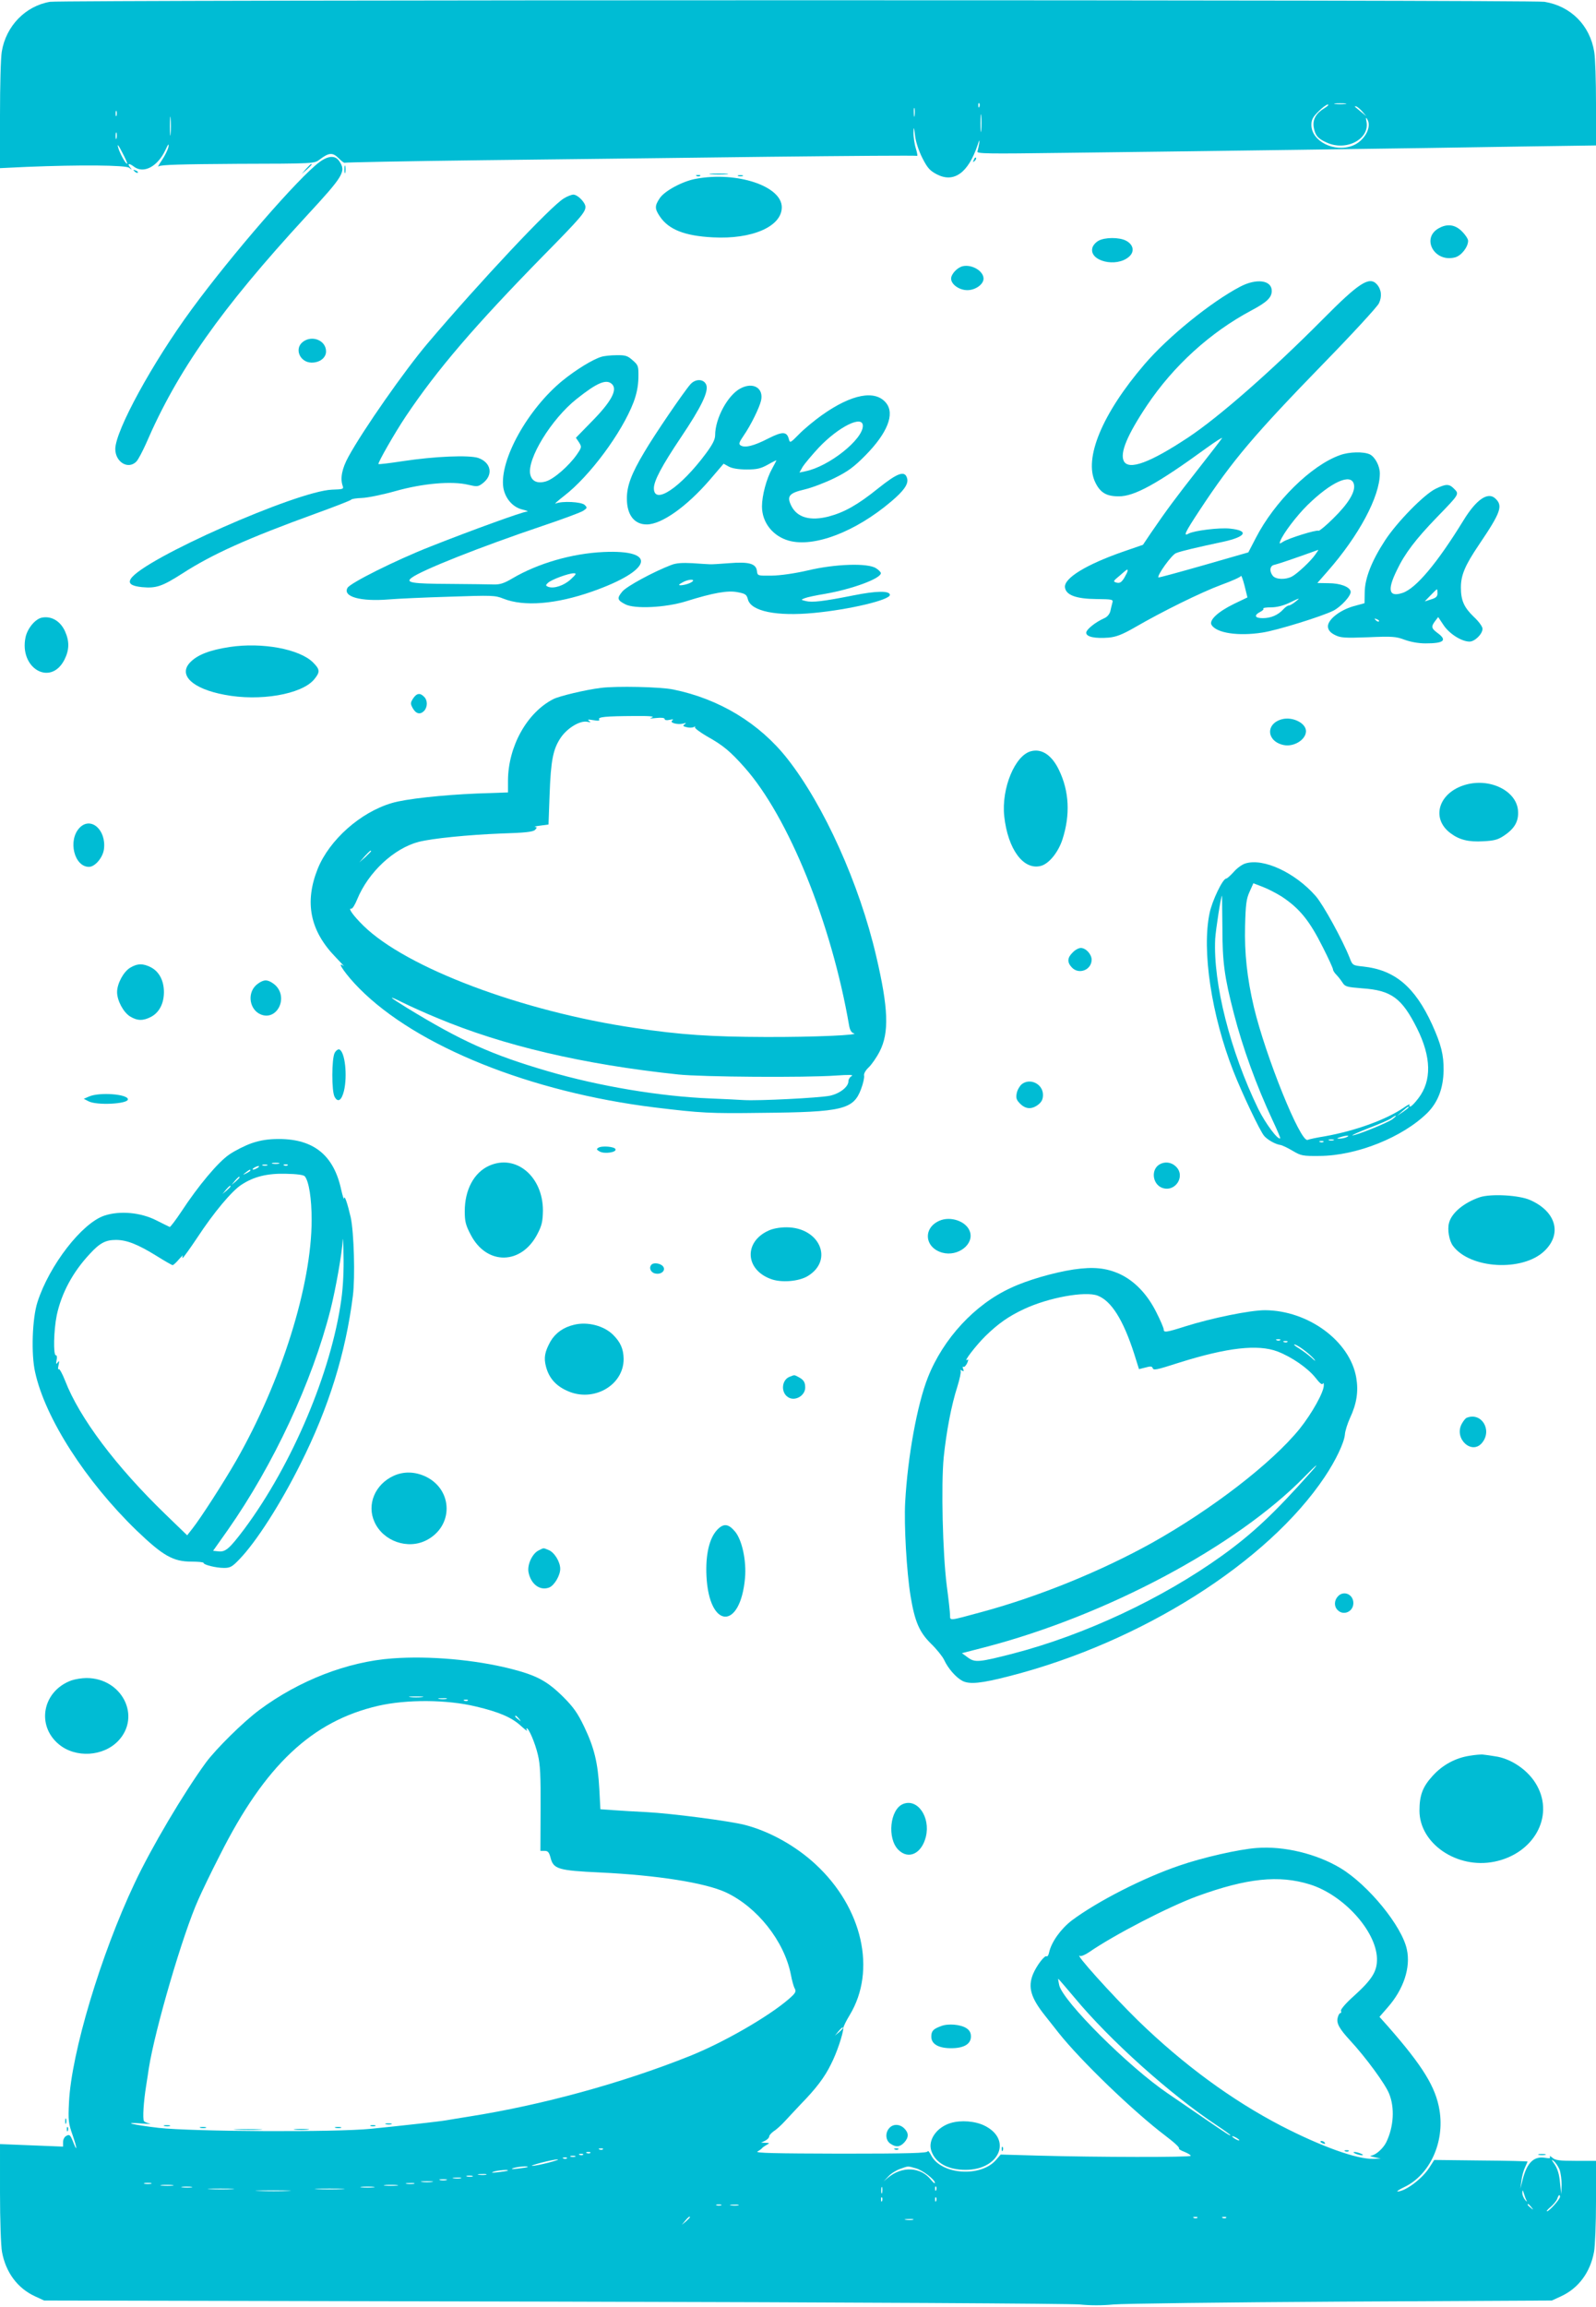 <?xml version="1.0" standalone="no"?>
<!DOCTYPE svg PUBLIC "-//W3C//DTD SVG 20010904//EN"
 "http://www.w3.org/TR/2001/REC-SVG-20010904/DTD/svg10.dtd">
<svg version="1.0" xmlns="http://www.w3.org/2000/svg"
 width="886pt" height="1280pt" viewBox="0 0 886 1280"
 preserveAspectRatio="xMidYMid meet">
<g transform="translate(0,1280) scale(0.1,-0.1)"
fill="#00bcd4" stroke="none">
<path d="M278 12790 c-137 -23 -245 -135 -268 -276 -6 -33 -10 -191 -10 -353
l0 -294 148 7 c295 12 550 10 569 -5 16 -13 17 -12 4 4 -16 21 -3 22 23 2 53
-40 130 0 173 90 17 37 22 42 18 20 -3 -16 -20 -50 -37 -75 -17 -25 -25 -40
-17 -33 11 9 128 12 439 14 424 1 425 1 455 24 51 39 72 40 105 7 16 -16 31
-28 34 -25 2 2 345 9 763 14 417 5 1129 13 1582 19 453 5 827 8 831 5 5 -3 2
16 -6 42 -8 25 -13 65 -13 87 1 36 3 34 9 -18 4 -34 21 -85 41 -124 28 -55 42
-70 81 -90 94 -48 173 9 225 163 10 31 12 33 9 10 -3 -16 -7 -37 -10 -45 -6
-13 51 -14 491 -8 274 3 863 11 1308 17 446 6 996 14 1223 18 l412 6 0 231 c0
127 -4 257 -10 289 -24 147 -130 253 -276 277 -72 12 -8226 11 -8296 0z m5159
-582 c-3 -8 -6 -5 -6 6 -1 11 2 17 5 13 3 -3 4 -12 1 -19z m2031 15 c-16 -2
-40 -2 -55 0 -16 2 -3 4 27 4 30 0 43 -2 28 -4z m-115 -23 c-47 -28 -67 -63
-60 -106 8 -45 22 -63 72 -85 108 -50 239 19 221 115 -5 25 -4 28 5 13 26 -44
-19 -122 -84 -146 -101 -38 -227 26 -227 116 0 28 8 44 39 74 21 22 45 39 52
39 8 0 0 -9 -18 -20z m-2276 -42 c-2 -13 -4 -5 -4 17 -1 22 1 32 4 23 2 -10 2
-28 0 -40z m2484 25 l24 -28 -30 25 c-16 14 -32 26 -34 28 -2 1 0 2 6 2 5 0
20 -12 34 -27z m-6914 -25 c-3 -7 -5 -2 -5 12 0 14 2 19 5 13 2 -7 2 -19 0
-25z m4800 -80 c-2 -24 -4 -7 -4 37 0 44 2 63 4 43 2 -21 2 -57 0 -80z m-4500
-20 c-2 -24 -4 -5 -4 42 0 47 2 66 4 43 2 -24 2 -62 0 -85z m-300 -25 c-3 -10
-5 -4 -5 12 0 17 2 24 5 18 2 -7 2 -21 0 -30z m59 -141 c-7 -6 -44 63 -51 93
-5 19 4 8 23 -30 17 -32 30 -61 28 -63z"/>
<path d="M1774 11901 c-115 -85 -486 -512 -709 -816 -219 -298 -424 -674 -425
-776 0 -74 73 -117 118 -69 10 11 33 55 52 97 175 406 416 748 890 1263 208
225 222 248 184 305 -22 34 -61 32 -110 -4z"/>
<path d="M5406 11913 c-6 -14 -5 -15 5 -6 7 7 10 15 7 18 -3 3 -9 -2 -12 -12z"/>
<path d="M1699 11863 l-24 -28 28 24 c25 23 32 31 24 31 -2 0 -14 -12 -28 -27z"/>
<path d="M1912 11860 c0 -19 2 -27 5 -17 2 9 2 25 0 35 -3 9 -5 1 -5 -18z"/>
<path d="M747 11849 c7 -7 15 -10 18 -7 3 3 -2 9 -12 12 -14 6 -15 5 -6 -5z"/>
<path d="M3948 11833 c23 -2 61 -2 85 0 23 2 4 4 -43 4 -47 0 -66 -2 -42 -4z"/>
<path d="M3868 11823 c7 -3 16 -2 19 1 4 3 -2 6 -13 5 -11 0 -14 -3 -6 -6z"/>
<path d="M4098 11823 c6 -2 18 -2 25 0 6 3 1 5 -13 5 -14 0 -19 -2 -12 -5z"/>
<path d="M3864 11808 c-74 -13 -174 -67 -201 -107 -29 -43 -29 -59 0 -102 49
-73 138 -108 294 -116 218 -12 383 60 383 167 0 117 -248 200 -476 158z"/>
<path d="M3130 11699 c-72 -43 -463 -459 -756 -804 -128 -151 -358 -480 -439
-628 -37 -67 -47 -121 -33 -162 7 -19 3 -20 -59 -22 -196 -8 -1049 -385 -1117
-495 -16 -26 4 -40 63 -46 78 -7 111 4 222 75 169 109 363 196 743 334 105 38
192 72 195 76 3 5 31 9 61 10 30 1 114 18 185 38 152 43 314 57 405 35 47 -11
54 -11 78 7 62 46 50 116 -23 142 -52 17 -242 9 -420 -18 -71 -11 -131 -18
-134 -16 -5 6 91 174 152 265 175 261 383 503 767 895 203 206 230 238 230
267 0 24 -43 68 -67 68 -10 0 -34 -9 -53 -21z"/>
<path d="M7988 11534 c-101 -55 -25 -193 90 -162 34 9 72 57 72 92 0 10 -15
33 -34 52 -38 38 -81 44 -128 18z"/>
<path d="M6098 11464 c-15 -8 -31 -26 -34 -40 -18 -73 133 -110 203 -49 33 28
26 68 -17 90 -37 19 -117 19 -152 -1z"/>
<path d="M5345 11323 c-31 -7 -65 -44 -65 -69 0 -32 45 -64 90 -64 45 0 90 32
90 64 0 42 -64 80 -115 69z"/>
<path d="M6884 11209 c-163 -86 -399 -277 -531 -431 -234 -273 -337 -521 -273
-654 28 -58 62 -78 130 -78 87 -1 214 69 489 269 51 37 90 61 85 54 -4 -7 -64
-85 -134 -174 -123 -157 -174 -225 -262 -354 l-43 -64 -110 -38 c-204 -71
-329 -147 -323 -198 5 -43 62 -64 175 -65 89 -1 94 -2 88 -21 -3 -11 -8 -32
-11 -46 -4 -16 -17 -32 -33 -39 -50 -22 -101 -63 -101 -81 0 -23 49 -33 125
-27 41 4 74 16 147 58 150 87 365 193 478 235 58 21 107 43 109 49 2 6 11 -19
20 -54 l16 -65 -75 -36 c-90 -44 -140 -91 -124 -117 28 -45 149 -63 282 -42
81 12 331 90 393 121 44 22 101 85 97 107 -5 26 -58 46 -124 46 l-61 1 57 65
c174 198 290 415 290 543 0 42 -27 92 -56 106 -35 16 -114 14 -164 -4 -160
-56 -365 -258 -469 -461 l-41 -79 -247 -71 c-137 -39 -250 -70 -252 -68 -10 9
74 127 98 135 26 11 121 33 262 63 128 28 145 62 36 73 -58 6 -198 -11 -229
-28 -31 -17 -20 6 63 132 182 276 301 416 692 818 157 161 293 309 302 328 18
38 14 77 -12 106 -42 45 -99 8 -303 -198 -279 -281 -574 -540 -745 -653 -210
-139 -328 -183 -356 -131 -23 45 18 144 128 309 148 221 352 406 581 528 85
45 112 71 112 108 0 60 -85 71 -176 23z m632 -1096 c10 -40 -29 -106 -115
-190 -40 -40 -77 -70 -81 -68 -11 7 -168 -42 -197 -61 -20 -13 -22 -12 -16 3
15 41 91 141 151 200 133 130 243 179 258 116z m-215 -391 c-24 -35 -100 -106
-129 -121 -36 -19 -91 -17 -107 5 -20 26 -15 56 10 60 15 3 114 36 243 83 2 0
-6 -12 -17 -27z m-1041 -89 c0 -5 -9 -22 -19 -40 -16 -25 -25 -30 -42 -26 -21
6 -21 8 17 39 42 37 44 38 44 27z m930 -173 c-14 -11 -30 -20 -36 -20 -6 0
-19 -9 -30 -21 -29 -32 -69 -49 -114 -49 -45 0 -51 16 -12 36 12 6 19 14 15
17 -3 4 16 7 43 7 31 0 67 9 99 24 62 30 67 31 35 6z"/>
<path d="M1680 10902 c-47 -38 -15 -112 48 -114 46 -1 82 26 82 62 0 62 -79
93 -130 52z"/>
<path d="M3338 10820 c-47 -14 -140 -71 -214 -131 -194 -158 -352 -442 -330
-594 10 -61 53 -111 109 -123 23 -6 33 -10 21 -11 -24 -1 -308 -104 -533 -193
-198 -78 -447 -203 -462 -230 -27 -49 72 -77 230 -64 47 4 199 11 336 15 236
8 253 8 300 -11 114 -45 291 -31 493 40 332 117 365 233 62 219 -175 -8 -364
-63 -505 -146 -47 -28 -70 -35 -105 -34 -25 1 -135 2 -245 3 -208 1 -246 7
-210 34 55 42 383 172 724 287 113 38 216 76 229 85 22 15 23 17 8 32 -18 18
-127 23 -161 8 -11 -5 10 14 46 42 142 109 321 350 386 520 17 45 26 89 27
135 1 66 0 70 -32 98 -28 25 -40 29 -90 28 -31 0 -69 -4 -84 -9z m60 -152 c31
-31 -5 -98 -116 -210 l-85 -87 17 -25 c16 -26 16 -28 -13 -70 -43 -61 -126
-134 -170 -147 -47 -14 -78 0 -87 37 -21 84 117 310 258 421 113 90 165 112
196 81z m-230 -1083 c-37 -34 -93 -53 -125 -41 -14 6 -15 9 -2 21 17 18 115
54 144 54 17 0 14 -5 -17 -34z"/>
<path d="M3833 10668 c-37 -42 -201 -282 -257 -378 -71 -119 -96 -186 -96
-256 0 -91 41 -144 110 -144 83 0 222 99 350 247 l77 90 29 -16 c18 -10 54
-16 99 -16 58 0 78 5 118 27 26 15 47 25 47 24 0 -2 -11 -23 -24 -47 -31 -55
-56 -149 -56 -209 0 -89 60 -165 149 -190 140 -39 370 49 568 217 70 59 97 97
89 128 -12 46 -51 33 -160 -54 -114 -92 -189 -134 -276 -157 -102 -26 -173 -6
-206 57 -28 55 -15 73 72 93 42 10 118 39 168 64 73 36 107 61 171 126 121
123 163 228 115 289 -60 76 -192 51 -358 -67 -42 -30 -99 -77 -127 -106 -46
-47 -50 -49 -55 -29 -11 45 -34 47 -115 6 -79 -41 -131 -54 -154 -38 -11 7 -8
17 16 52 41 59 89 157 98 197 15 69 -44 104 -114 67 -70 -36 -141 -166 -141
-260 0 -23 -14 -51 -51 -101 -141 -190 -289 -289 -289 -193 0 41 44 124 150
282 115 171 154 254 141 291 -13 34 -59 36 -88 4z m957 -231 c0 -76 -189 -226
-319 -252 l-33 -7 18 32 c11 17 51 65 89 106 111 117 245 183 245 121z"/>
<path d="M7970 10088 c-63 -30 -216 -186 -282 -288 -73 -112 -111 -208 -112
-286 l-1 -61 -62 -17 c-79 -23 -145 -77 -141 -115 2 -18 14 -32 38 -44 31 -16
52 -18 185 -13 135 6 155 4 203 -14 33 -12 76 -20 116 -20 102 0 122 17 66 58
-35 26 -36 35 -13 66 l17 22 30 -45 c32 -48 100 -91 144 -91 29 0 72 42 72 71
0 12 -20 40 -49 67 -54 52 -71 91 -71 162 0 69 23 123 100 237 123 182 135
217 90 258 -41 37 -105 -7 -176 -123 -145 -236 -263 -377 -338 -402 -76 -25
-86 15 -32 125 44 93 105 173 223 295 128 132 125 128 93 160 -26 26 -44 25
-100 -2z m10 -581 c0 -17 -9 -25 -36 -33 l-35 -11 32 33 c18 19 34 34 36 34 2
0 3 -10 3 -23z m-325 -155 c-3 -3 -11 0 -18 7 -9 10 -8 11 6 5 10 -3 15 -9 12
-12z"/>
<path d="M3726 9665 c-97 -37 -247 -118 -271 -147 -31 -37 -29 -48 16 -71 51
-27 224 -19 339 17 150 47 231 61 285 50 43 -8 50 -13 57 -40 17 -66 160 -95
367 -75 199 19 421 72 421 100 0 24 -75 23 -204 -3 -166 -33 -228 -40 -263
-31 -28 7 -28 7 -5 16 12 5 63 16 113 24 153 27 309 85 309 115 0 5 -12 18
-27 27 -45 30 -227 24 -378 -12 -73 -17 -151 -28 -200 -29 -79 -1 -80 -1 -83
26 -5 41 -45 52 -155 43 -51 -4 -99 -7 -107 -6 -8 0 -51 3 -95 6 -58 3 -91 1
-119 -10z m110 -97 c-21 -12 -66 -20 -66 -13 0 3 15 12 32 20 35 14 62 9 34
-7z"/>
<path d="M233 9373 c-37 -7 -80 -59 -91 -108 -37 -173 139 -276 216 -125 27
54 28 101 3 157 -26 57 -75 86 -128 76z"/>
<path d="M1275 9210 c-112 -17 -181 -44 -221 -87 -65 -70 16 -145 192 -178
196 -38 427 2 497 84 35 42 34 56 -5 95 -75 75 -283 113 -463 86z"/>
<path d="M3335 8983 c-87 -11 -229 -45 -263 -62 -147 -75 -251 -263 -252 -452
l0 -66 -172 -6 c-193 -8 -397 -30 -473 -53 -174 -51 -346 -204 -411 -364 -75
-187 -43 -345 99 -491 34 -35 53 -56 43 -48 -43 31 18 -55 89 -126 318 -321
950 -575 1640 -660 256 -31 304 -34 595 -30 448 4 508 19 550 132 12 31 19 65
17 74 -3 10 7 29 25 46 16 15 44 55 61 88 54 105 49 240 -19 530 -93 400 -290
837 -493 1095 -155 197 -378 332 -633 384 -72 15 -316 20 -403 9z m285 -164
c-18 -6 -12 -7 23 -3 30 3 47 1 47 -6 0 -6 11 -8 28 -4 18 4 23 3 14 -4 -18
-12 30 -25 61 -17 17 5 18 4 8 -4 -12 -8 -10 -11 11 -16 15 -4 33 -3 40 1 7 4
10 4 6 -1 -4 -4 26 -27 67 -51 90 -50 130 -84 209 -173 243 -274 482 -863 580
-1433 4 -23 13 -38 24 -41 47 -10 -217 -22 -488 -21 -302 1 -472 12 -725 50
-627 92 -1270 334 -1508 568 -57 56 -87 99 -67 94 6 -2 21 22 33 52 62 151
204 283 342 319 74 19 278 39 455 46 135 4 178 9 190 20 12 13 12 15 0 17 -8
0 5 4 30 7 l45 6 6 165 c7 192 19 253 62 317 37 54 107 96 147 88 20 -4 22 -3
10 5 -11 8 -5 9 24 4 27 -5 37 -3 32 4 -8 14 36 18 194 19 83 1 117 -2 100 -8z
m-1560 -742 c0 -2 -15 -16 -32 -33 l-33 -29 29 33 c28 30 36 37 36 29z m366
-925 c367 -154 810 -258 1339 -314 132 -14 704 -18 875 -6 74 5 100 5 88 -3
-10 -5 -18 -18 -18 -28 0 -32 -48 -69 -103 -81 -60 -12 -397 -29 -478 -24 -30
2 -114 6 -186 9 -277 11 -618 68 -901 151 -312 91 -481 167 -785 353 -102 63
-108 71 -21 28 38 -19 124 -58 190 -85z"/>
<path d="M2293 8924 c-15 -24 -15 -29 -2 -53 18 -32 41 -38 63 -16 20 21 21
59 0 79 -22 23 -41 20 -61 -10z"/>
<path d="M7116 8809 c-92 -25 -85 -123 10 -143 57 -12 124 30 124 77 0 45 -75
82 -134 66z"/>
<path d="M5725 8632 c-90 -21 -167 -207 -150 -362 20 -182 106 -299 202 -275
45 11 97 74 121 147 44 136 38 267 -19 385 -39 82 -95 120 -154 105z"/>
<path d="M8137 8446 c-150 -42 -196 -186 -85 -269 49 -37 101 -50 182 -45 59
3 81 8 115 31 60 40 83 81 78 140 -9 109 -155 181 -290 143z"/>
<path d="M441 8206 c-65 -69 -29 -216 53 -216 33 0 77 51 83 98 14 108 -74
184 -136 118z"/>
<path d="M6914 8009 c-18 -5 -47 -26 -65 -47 -18 -20 -37 -37 -42 -37 -19 0
-78 -123 -92 -191 -44 -207 10 -567 132 -878 47 -120 149 -335 171 -359 19
-22 62 -46 89 -50 10 -1 41 -16 68 -32 47 -28 57 -30 150 -29 207 1 463 104
600 240 58 59 87 135 89 234 1 88 -14 145 -64 256 -96 209 -207 302 -382 321
-58 6 -60 7 -75 47 -40 101 -147 296 -189 344 -114 130 -290 212 -390 181z
m200 -183 c100 -66 155 -133 230 -283 31 -61 56 -116 56 -122 0 -6 8 -19 18
-29 9 -9 25 -29 34 -43 15 -24 24 -26 110 -33 162 -11 220 -54 304 -221 80
-160 83 -291 8 -389 -19 -25 -39 -46 -45 -46 -6 0 -7 5 -4 10 4 6 -11 -1 -32
-16 -98 -67 -270 -129 -438 -159 -44 -7 -87 -16 -96 -20 -40 -15 -233 464
-298 736 -38 161 -53 302 -49 452 3 119 7 150 25 189 l21 47 52 -20 c29 -11
75 -35 104 -53z m-328 -174 c0 -190 11 -273 64 -477 49 -190 125 -399 215
-592 25 -53 44 -98 42 -99 -12 -12 -82 82 -122 163 -155 319 -251 696 -239
943 3 51 32 240 38 240 0 0 1 -80 2 -178z m1034 -996 c0 -3 -15 -14 -32 -26
l-33 -22 30 26 c31 27 35 29 35 22z m-90 -66 c-26 -20 -200 -90 -222 -90 -7 0
33 18 89 40 56 21 113 46 125 54 32 23 38 19 8 -4z m-255 -100 c-11 -5 -29 -8
-40 -8 -16 0 -15 2 5 8 34 11 60 11 35 0z m-72 -17 c-7 -2 -19 -2 -25 0 -7 3
-2 5 12 5 14 0 19 -2 13 -5z m-56 -9 c-3 -3 -12 -4 -19 -1 -8 3 -5 6 6 6 11 1
17 -2 13 -5z"/>
<path d="M5955 7515 c-30 -29 -32 -54 -5 -83 39 -42 110 -14 110 43 0 30 -32
65 -60 65 -12 0 -32 -11 -45 -25z"/>
<path d="M722 7430 c-37 -23 -72 -88 -72 -135 0 -47 35 -112 72 -135 41 -25
73 -25 117 -2 45 24 71 74 71 137 0 63 -26 113 -71 137 -44 23 -76 23 -117 -2z"/>
<path d="M1419 7331 c-48 -48 -32 -135 29 -160 88 -36 153 89 83 160 -18 17
-40 29 -56 29 -16 0 -38 -12 -56 -29z"/>
<path d="M1858 6958 c-17 -31 -18 -215 0 -245 18 -32 38 -19 51 32 21 85 6
222 -26 232 -6 2 -18 -6 -25 -19z"/>
<path d="M5671 6783 c-11 -10 -24 -32 -27 -50 -5 -26 -1 -37 19 -57 31 -31 65
-33 101 -5 19 15 26 30 26 54 0 61 -73 96 -119 58z"/>
<path d="M495 6716 l-30 -13 25 -13 c44 -25 220 -16 220 10 0 29 -157 41 -215
16z"/>
<path d="M1398 6457 c-37 -13 -93 -41 -125 -63 -62 -42 -172 -173 -267 -318
-32 -48 -61 -86 -64 -84 -4 2 -38 18 -75 37 -87 44 -202 54 -287 26 -125 -41
-307 -277 -372 -480 -29 -89 -36 -289 -13 -389 56 -256 282 -606 563 -878 147
-141 203 -173 305 -173 37 0 67 -3 67 -7 0 -11 70 -28 114 -28 34 0 46 7 85
48 93 96 229 308 340 531 156 310 250 614 290 931 13 104 6 351 -12 435 -18
78 -35 128 -37 105 -1 -8 -8 14 -16 49 -41 191 -153 281 -346 281 -60 0 -102
-7 -150 -23z m150 -114 c-10 -2 -26 -2 -35 0 -10 3 -2 5 17 5 19 0 27 -2 18
-5z m-65 -10 c-7 -2 -19 -2 -25 0 -7 3 -2 5 12 5 14 0 19 -2 13 -5z m114 1
c-3 -3 -12 -4 -19 -1 -8 3 -5 6 6 6 11 1 17 -2 13 -5z m-167 -14 c-8 -5 -19
-10 -25 -10 -5 0 -3 5 5 10 8 5 20 10 25 10 6 0 3 -5 -5 -10z m-40 -15 c0 -2
-10 -9 -22 -15 -22 -11 -22 -10 -4 4 21 17 26 19 26 11z m302 -32 c23 -28 38
-123 38 -242 0 -362 -168 -897 -419 -1336 -69 -120 -197 -319 -243 -377 l-29
-37 -121 117 c-273 264 -477 534 -557 742 -15 38 -31 67 -35 63 -4 -5 -5 6 -1
22 5 24 4 27 -5 15 -9 -12 -10 -10 -6 13 4 15 2 27 -4 27 -15 0 -12 138 5 222
26 122 89 240 184 341 56 61 88 77 145 77 60 0 122 -25 224 -88 46 -29 87 -52
90 -52 4 0 20 14 35 32 16 18 26 27 22 21 -3 -7 -4 -13 -1 -13 3 0 40 51 82
114 90 137 190 257 244 292 68 45 144 64 248 61 58 -1 97 -6 104 -14z m-362
-6 c0 -2 -10 -12 -22 -23 l-23 -19 19 23 c18 21 26 27 26 19z m-50 -50 c0 -2
-10 -12 -22 -23 l-23 -19 19 23 c18 21 26 27 26 19z m615 -626 c-55 -402 -272
-916 -538 -1274 -83 -110 -105 -130 -145 -125 l-29 3 82 116 c253 361 468 821
570 1223 29 116 64 313 67 382 1 27 4 -9 5 -80 2 -80 -2 -174 -12 -245z"/>
<path d="M3321 6431 c-11 -7 -9 -11 9 -21 27 -14 93 -4 87 13 -4 15 -77 21
-96 8z"/>
<path d="M2714 6331 c-83 -38 -134 -133 -134 -252 0 -56 5 -77 33 -130 88
-171 282 -169 371 5 24 46 29 69 30 129 0 190 -151 316 -300 248z"/>
<path d="M6437 6339 c-48 -28 -40 -107 12 -129 74 -30 136 64 78 118 -25 24
-61 28 -90 11z"/>
<path d="M8215 6157 c-88 -30 -157 -87 -171 -143 -10 -37 1 -99 22 -127 95
-128 386 -144 507 -29 100 95 66 219 -78 283 -62 28 -218 36 -280 16z"/>
<path d="M5214 6026 c-92 -41 -81 -150 18 -177 86 -23 177 47 152 118 -20 57
-108 87 -170 59z"/>
<path d="M4265 5971 c-135 -62 -129 -214 12 -267 58 -23 158 -15 208 16 145
89 64 270 -119 270 -38 0 -76 -7 -101 -19z"/>
<path d="M3617 5783 c-16 -16 -6 -43 19 -49 35 -9 63 18 44 40 -13 16 -51 22
-63 9z"/>
<path d="M5960 5756 c-111 -17 -257 -59 -348 -102 -201 -92 -376 -282 -461
-497 -59 -149 -112 -438 -126 -692 -7 -126 8 -387 30 -522 23 -139 48 -199
113 -263 31 -30 64 -71 73 -90 22 -48 66 -98 102 -117 40 -20 104 -14 262 27
730 187 1432 631 1749 1105 61 91 108 190 112 235 1 19 14 60 28 91 38 81 48
149 35 225 -35 203 -267 373 -507 374 -82 0 -294 -43 -443 -90 -107 -34 -119
-35 -119 -16 0 7 -18 50 -41 95 -50 100 -120 173 -203 212 -76 34 -146 41
-256 25z m133 -145 c76 -29 142 -133 203 -322 l27 -86 36 9 c25 7 36 7 39 -1
5 -16 14 -15 151 29 265 83 434 102 543 61 80 -31 168 -92 211 -146 22 -29 37
-41 40 -33 3 7 6 4 6 -7 2 -37 -66 -158 -134 -243 -154 -190 -486 -446 -820
-633 -283 -157 -626 -297 -943 -383 -188 -51 -177 -50 -178 -18 0 15 -8 88
-18 162 -23 181 -32 561 -17 715 15 142 42 287 76 392 13 42 21 81 18 86 -4 6
-1 7 7 2 10 -6 12 -4 7 9 -4 9 -3 15 2 12 4 -3 13 6 20 20 8 19 8 24 0 18 -25
-15 51 83 102 133 72 70 128 109 213 149 136 64 340 101 409 75z m1014 -247
c-3 -3 -12 -4 -19 -1 -8 3 -5 6 6 6 11 1 17 -2 13 -5z m40 -10 c-3 -3 -12 -4
-19 -1 -8 3 -5 6 6 6 11 1 17 -2 13 -5z m89 -43 c21 -15 48 -39 59 -52 12 -15
6 -12 -15 8 -19 17 -51 40 -70 52 -19 11 -30 21 -24 21 6 0 29 -13 50 -29z
m38 -683 c-201 -226 -322 -339 -490 -460 -333 -239 -763 -440 -1159 -543 -190
-49 -213 -51 -252 -22 l-33 24 128 33 c673 175 1394 559 1772 944 73 75 91 87
34 24z"/>
<path d="M3186 5449 c-59 -14 -103 -46 -130 -92 -32 -58 -38 -91 -25 -140 16
-62 54 -106 117 -134 144 -67 315 29 314 177 -1 55 -17 92 -58 133 -51 51
-143 75 -218 56z"/>
<path d="M4382 5160 c-43 -18 -48 -86 -8 -112 38 -26 96 7 96 53 0 30 -9 43
-37 58 -25 13 -21 13 -51 1z"/>
<path d="M8142 4933 c-7 -3 -19 -18 -28 -35 -43 -83 59 -174 115 -102 56 71
-6 170 -87 137z"/>
<path d="M2185 4611 c-104 -48 -150 -160 -106 -256 48 -107 185 -155 289 -101
149 77 148 276 -1 351 -61 30 -125 32 -182 6z"/>
<path d="M3981 4311 c-44 -47 -65 -139 -59 -258 15 -293 188 -300 214 -8 8 95
-16 207 -54 255 -38 46 -65 49 -101 11z"/>
<path d="M2990 4197 c-35 -17 -64 -79 -56 -121 13 -66 63 -104 114 -85 29 11
62 67 62 104 0 39 -33 93 -66 105 -30 12 -24 12 -54 -3z"/>
<path d="M7427 3942 c-21 -23 -22 -56 -1 -76 32 -33 87 -9 87 39 0 49 -54 72
-86 37z"/>
<path d="M2179 3598 c-250 -18 -518 -122 -739 -286 -89 -66 -240 -215 -297
-292 -124 -170 -303 -472 -396 -670 -187 -395 -351 -941 -364 -1215 -5 -100
-3 -117 20 -182 27 -78 27 -100 1 -33 -14 34 -19 38 -35 29 -11 -5 -19 -20
-19 -35 l0 -25 -175 7 -175 7 0 -270 c0 -151 5 -295 11 -328 21 -114 86 -202
184 -247 l50 -23 2830 -6 c1696 -4 2866 -11 2920 -16 58 -6 124 -6 185 0 52 5
622 12 1265 16 l1170 6 50 23 c98 45 163 133 184 247 6 32 11 159 11 282 l0
223 -112 0 c-92 0 -115 3 -131 18 -11 9 -17 12 -13 5 5 -9 -3 -10 -27 -6 -62
10 -100 -27 -124 -120 l-13 -52 6 45 c3 25 12 58 20 74 7 16 14 30 14 32 0 2
-117 5 -259 6 l-259 3 -27 -42 c-39 -62 -134 -133 -177 -133 -7 0 10 11 37 24
142 67 226 249 196 428 -21 127 -92 243 -284 462 l-49 55 46 53 c88 100 128
221 106 321 -27 129 -213 357 -368 451 -133 80 -315 124 -466 112 -98 -7 -300
-53 -427 -97 -201 -68 -457 -199 -599 -305 -61 -47 -113 -119 -126 -177 -3
-15 -9 -25 -14 -22 -11 7 -55 -51 -75 -98 -30 -73 -13 -132 67 -232 4 -5 38
-48 75 -95 123 -155 417 -438 593 -571 54 -41 80 -66 75 -71 -3 -2 11 -11 30
-18 19 -8 35 -17 35 -22 0 -9 -522 -8 -845 1 l-210 6 -25 -29 c-83 -98 -303
-84 -360 23 -10 20 -19 30 -20 24 0 -10 -103 -13 -482 -13 -365 1 -478 3 -463
12 11 6 22 14 25 18 3 4 14 12 25 18 19 11 19 11 -5 12 l-25 1 23 11 c12 6 22
17 22 23 0 7 12 20 26 30 15 9 43 35 63 57 20 22 59 63 86 92 83 85 132 148
168 222 32 62 67 166 69 203 1 8 16 39 35 70 150 248 71 596 -190 837 -110
102 -256 183 -392 218 -85 22 -409 64 -545 71 -63 3 -147 8 -186 11 l-71 5 -6
113 c-8 145 -28 228 -84 345 -36 75 -59 108 -116 165 -90 89 -148 120 -294
157 -199 50 -451 72 -654 57z m164 -215 c-18 -2 -48 -2 -65 0 -18 2 -4 4 32 4
36 0 50 -2 33 -4z m135 -10 c-10 -2 -28 -2 -40 0 -13 2 -5 4 17 4 22 1 32 -1
23 -4z m164 -42 c127 -30 197 -60 247 -105 24 -22 41 -35 37 -28 -4 6 -5 12
-2 12 12 0 47 -83 62 -147 13 -53 16 -118 15 -300 l-1 -233 23 0 c19 0 25 -8
33 -37 16 -64 41 -72 277 -83 315 -15 581 -57 696 -110 174 -81 324 -270 361
-455 6 -33 16 -69 22 -79 9 -17 4 -26 -33 -58 -113 -98 -365 -243 -554 -318
-371 -148 -814 -270 -1220 -334 -55 -9 -112 -18 -128 -21 -33 -6 -246 -30
-417 -47 -192 -20 -992 -16 -1179 5 -146 17 -211 34 -91 24 36 -3 54 -3 40 0
-14 3 -28 9 -31 14 -8 13 -2 107 12 194 6 39 13 82 15 98 34 216 189 746 275
937 18 41 71 152 119 245 251 500 512 745 880 830 158 36 381 35 542 -4z m-45
33 c-3 -3 -12 -4 -19 -1 -8 3 -5 6 6 6 11 1 17 -2 13 -5z m284 -101 c13 -16
12 -17 -3 -4 -10 7 -18 15 -18 17 0 8 8 3 21 -13z m4390 -919 c187 -58 368
-258 373 -410 2 -72 -26 -117 -130 -211 -43 -38 -72 -73 -70 -80 3 -7 2 -13
-3 -13 -5 0 -12 -12 -15 -26 -8 -30 9 -61 69 -126 87 -94 194 -240 216 -294
33 -80 26 -186 -16 -272 -18 -35 -59 -71 -84 -73 -9 -1 0 -5 19 -9 l35 -7 -40
-2 c-91 -3 -289 68 -512 183 -275 143 -544 340 -796 585 -143 140 -361 382
-321 358 6 -3 28 6 50 21 141 97 439 251 599 310 277 101 455 119 626 66z
m-1308 -626 c198 -239 535 -541 795 -713 39 -26 72 -50 72 -52 0 -6 -14 3
-157 101 -73 50 -159 109 -190 130 -218 148 -583 512 -603 601 -4 19 -7 35 -5
35 1 0 41 -46 88 -102z m-1283 -171 c0 -2 -10 -12 -22 -23 l-23 -19 19 23 c18
21 26 27 26 19z m2200 -623 c0 -2 -9 0 -20 6 -11 6 -20 13 -20 16 0 2 9 0 20
-6 11 -6 20 -13 20 -16z m-3533 -50 c-3 -3 -12 -4 -19 -1 -8 3 -5 6 6 6 11 1
17 -2 13 -5z m-70 -20 c-3 -3 -12 -4 -19 -1 -8 3 -5 6 6 6 11 1 17 -2 13 -5z
m-40 -10 c-3 -3 -12 -4 -19 -1 -8 3 -5 6 6 6 11 1 17 -2 13 -5z m-44 -11 c-7
-2 -19 -2 -25 0 -7 3 -2 5 12 5 14 0 19 -2 13 -5z m-46 -9 c-3 -3 -12 -4 -19
-1 -8 3 -5 6 6 6 11 1 17 -2 13 -5z m-102 -24 c-38 -10 -79 -18 -90 -18 -11 0
12 8 50 18 39 10 79 18 90 18 11 0 -11 -8 -50 -18z m5612 -37 c7 -18 12 -56
12 -85 l-2 -53 -7 66 c-4 45 -14 76 -30 100 -18 25 -19 30 -6 19 11 -8 25 -29
33 -47z m-5728 13 c-2 -2 -26 -6 -54 -9 -34 -4 -42 -3 -25 3 25 8 87 13 79 6z
m2154 -7 c38 -10 107 -63 107 -81 0 -6 -9 1 -21 16 -57 73 -161 78 -239 13
l-25 -21 26 27 c14 16 43 34 65 42 48 17 41 17 87 4z m-2264 -13 c-2 -2 -26
-6 -54 -9 -34 -4 -42 -3 -25 3 25 8 87 13 79 6z m-121 -23 c-10 -2 -28 -2 -40
0 -13 2 -5 4 17 4 22 1 32 -1 23 -4z m-75 -10 c-7 -2 -21 -2 -30 0 -10 3 -4 5
12 5 17 0 24 -2 18 -5z m-65 -10 c-10 -2 -28 -2 -40 0 -13 2 -5 4 17 4 22 1
32 -1 23 -4z m-80 -10 c-10 -2 -26 -2 -35 0 -10 3 -2 5 17 5 19 0 27 -2 18 -5z
m-80 -10 c-16 -2 -40 -2 -55 0 -16 2 -3 4 27 4 30 0 43 -2 28 -4z m-1560 -10
c-10 -2 -26 -2 -35 0 -10 3 -2 5 17 5 19 0 27 -2 18 -5z m1460 0 c-10 -2 -28
-2 -40 0 -13 2 -5 4 17 4 22 1 32 -1 23 -4z m-1340 -10 c-15 -2 -42 -2 -60 0
-18 2 -6 4 27 4 33 0 48 -2 33 -4z m1245 0 c-18 -2 -48 -2 -65 0 -18 2 -4 4
32 4 36 0 50 -2 33 -4z m-1140 -10 c-13 -2 -35 -2 -50 0 -16 2 -5 4 22 4 28 0
40 -2 28 -4z m1010 0 c-18 -2 -48 -2 -65 0 -18 2 -4 4 32 4 36 0 50 -2 33 -4z
m2824 -30 c-3 -10 -5 -4 -5 12 0 17 2 24 5 18 2 -7 2 -21 0 -30z m300 15 c-3
-8 -6 -5 -6 6 -1 11 2 17 5 13 3 -3 4 -12 1 -19z m-3909 5 c-32 -2 -86 -2
-120 0 -35 2 -9 3 57 3 66 0 94 -1 63 -3z m610 0 c-38 -2 -98 -2 -135 0 -38 2
-7 3 67 3 74 0 105 -1 68 -3z m-300 -10 c-42 -2 -114 -2 -160 0 -46 1 -11 3
77 3 88 0 125 -2 83 -3z m6877 -55 c3 -7 -1 -4 -9 6 -9 11 -16 29 -15 40 1 17
2 16 9 -6 4 -14 11 -32 15 -40z m185 22 c0 -13 -60 -80 -72 -80 -5 0 4 11 21
25 16 14 33 35 36 45 7 21 15 27 15 10z m-3763 -22 c-3 -8 -6 -5 -6 6 -1 11 2
17 5 13 3 -3 4 -12 1 -19z m300 0 c-3 -8 -6 -5 -6 6 -1 11 2 17 5 13 3 -3 4
-12 1 -19z m-1194 -25 c-7 -2 -19 -2 -25 0 -7 3 -2 5 12 5 14 0 19 -2 13 -5z
m95 0 c-10 -2 -28 -2 -40 0 -13 2 -5 4 17 4 22 1 32 -1 23 -4z m4403 -10 c13
-16 12 -17 -3 -4 -17 13 -22 21 -14 21 2 0 10 -8 17 -17z m-4671 -56 c0 -2
-10 -12 -22 -23 l-23 -19 19 23 c18 21 26 27 26 19z m2817 -3 c-3 -3 -12 -4
-19 -1 -8 3 -5 6 6 6 11 1 17 -2 13 -5z m160 0 c-3 -3 -12 -4 -19 -1 -8 3 -5
6 6 6 11 1 17 -2 13 -5z m-1739 -11 c-10 -2 -28 -2 -40 0 -13 2 -5 4 17 4 22
1 32 -1 23 -4z"/>
<path d="M2143 1013 c9 -2 23 -2 30 0 6 3 -1 5 -18 5 -16 0 -22 -2 -12 -5z"/>
<path d="M913 1003 c9 -2 23 -2 30 0 6 3 -1 5 -18 5 -16 0 -22 -2 -12 -5z"/>
<path d="M2058 1003 c6 -2 18 -2 25 0 6 3 1 5 -13 5 -14 0 -19 -2 -12 -5z"/>
<path d="M1113 993 c9 -2 23 -2 30 0 6 3 -1 5 -18 5 -16 0 -22 -2 -12 -5z"/>
<path d="M1863 993 c9 -2 23 -2 30 0 6 3 -1 5 -18 5 -16 0 -22 -2 -12 -5z"/>
<path d="M1313 983 c37 -2 96 -2 130 0 34 2 4 3 -68 3 -71 0 -99 -1 -62 -3z"/>
<path d="M1637 983 c18 -2 50 -2 70 0 21 2 7 4 -32 4 -38 0 -55 -2 -38 -4z"/>
<path d="M7330 916 c0 -2 7 -7 16 -10 8 -3 12 -2 9 4 -6 10 -25 14 -25 6z"/>
<path d="M7468 863 c7 -3 16 -2 19 1 4 3 -2 6 -13 5 -11 0 -14 -3 -6 -6z"/>
<path d="M7525 850 c11 -5 27 -9 35 -9 9 0 8 4 -5 9 -11 5 -27 9 -35 9 -9 0
-8 -4 5 -9z"/>
<path d="M397 3476 c-160 -58 -198 -249 -70 -355 93 -77 247 -68 330 20 128
136 20 348 -177 348 -25 0 -62 -6 -83 -13z"/>
<path d="M8160 3058 c-80 -12 -152 -51 -207 -112 -55 -60 -73 -107 -73 -193 0
-183 209 -325 416 -283 217 44 332 248 237 421 -45 84 -143 152 -235 164 -24
4 -52 8 -63 9 -11 2 -45 -1 -75 -6z"/>
<path d="M5013 2790 c-73 -30 -89 -191 -26 -254 57 -57 130 -21 153 73 26 109
-47 214 -127 181z"/>
<path d="M5225 1558 c-44 -16 -55 -27 -55 -59 0 -41 40 -64 110 -64 71 0 110
23 110 65 0 21 -8 35 -25 46 -32 21 -101 27 -140 12z"/>
<path d="M362 1030 c0 -14 2 -19 5 -12 2 6 2 18 0 25 -3 6 -5 1 -5 -13z"/>
<path d="M5278 1020 c-78 -23 -128 -95 -108 -154 22 -67 92 -106 190 -106 188
0 261 168 106 245 -52 26 -131 32 -188 15z"/>
<path d="M4937 992 c-24 -26 -21 -68 5 -86 31 -22 54 -20 78 6 25 28 26 52 0
78 -25 25 -62 26 -83 2z"/>
<path d="M371 984 c0 -11 3 -14 6 -6 3 7 2 16 -1 19 -3 4 -6 -2 -5 -13z"/>
<path d="M5561 874 c0 -11 3 -14 6 -6 3 7 2 16 -1 19 -3 4 -6 -2 -5 -13z"/>
<path d="M4968 873 c7 -3 16 -2 19 1 4 3 -2 6 -13 5 -11 0 -14 -3 -6 -6z"/>
<path d="M8543 843 c9 -2 25 -2 35 0 9 3 1 5 -18 5 -19 0 -27 -2 -17 -5z"/>
</g>
</svg>
